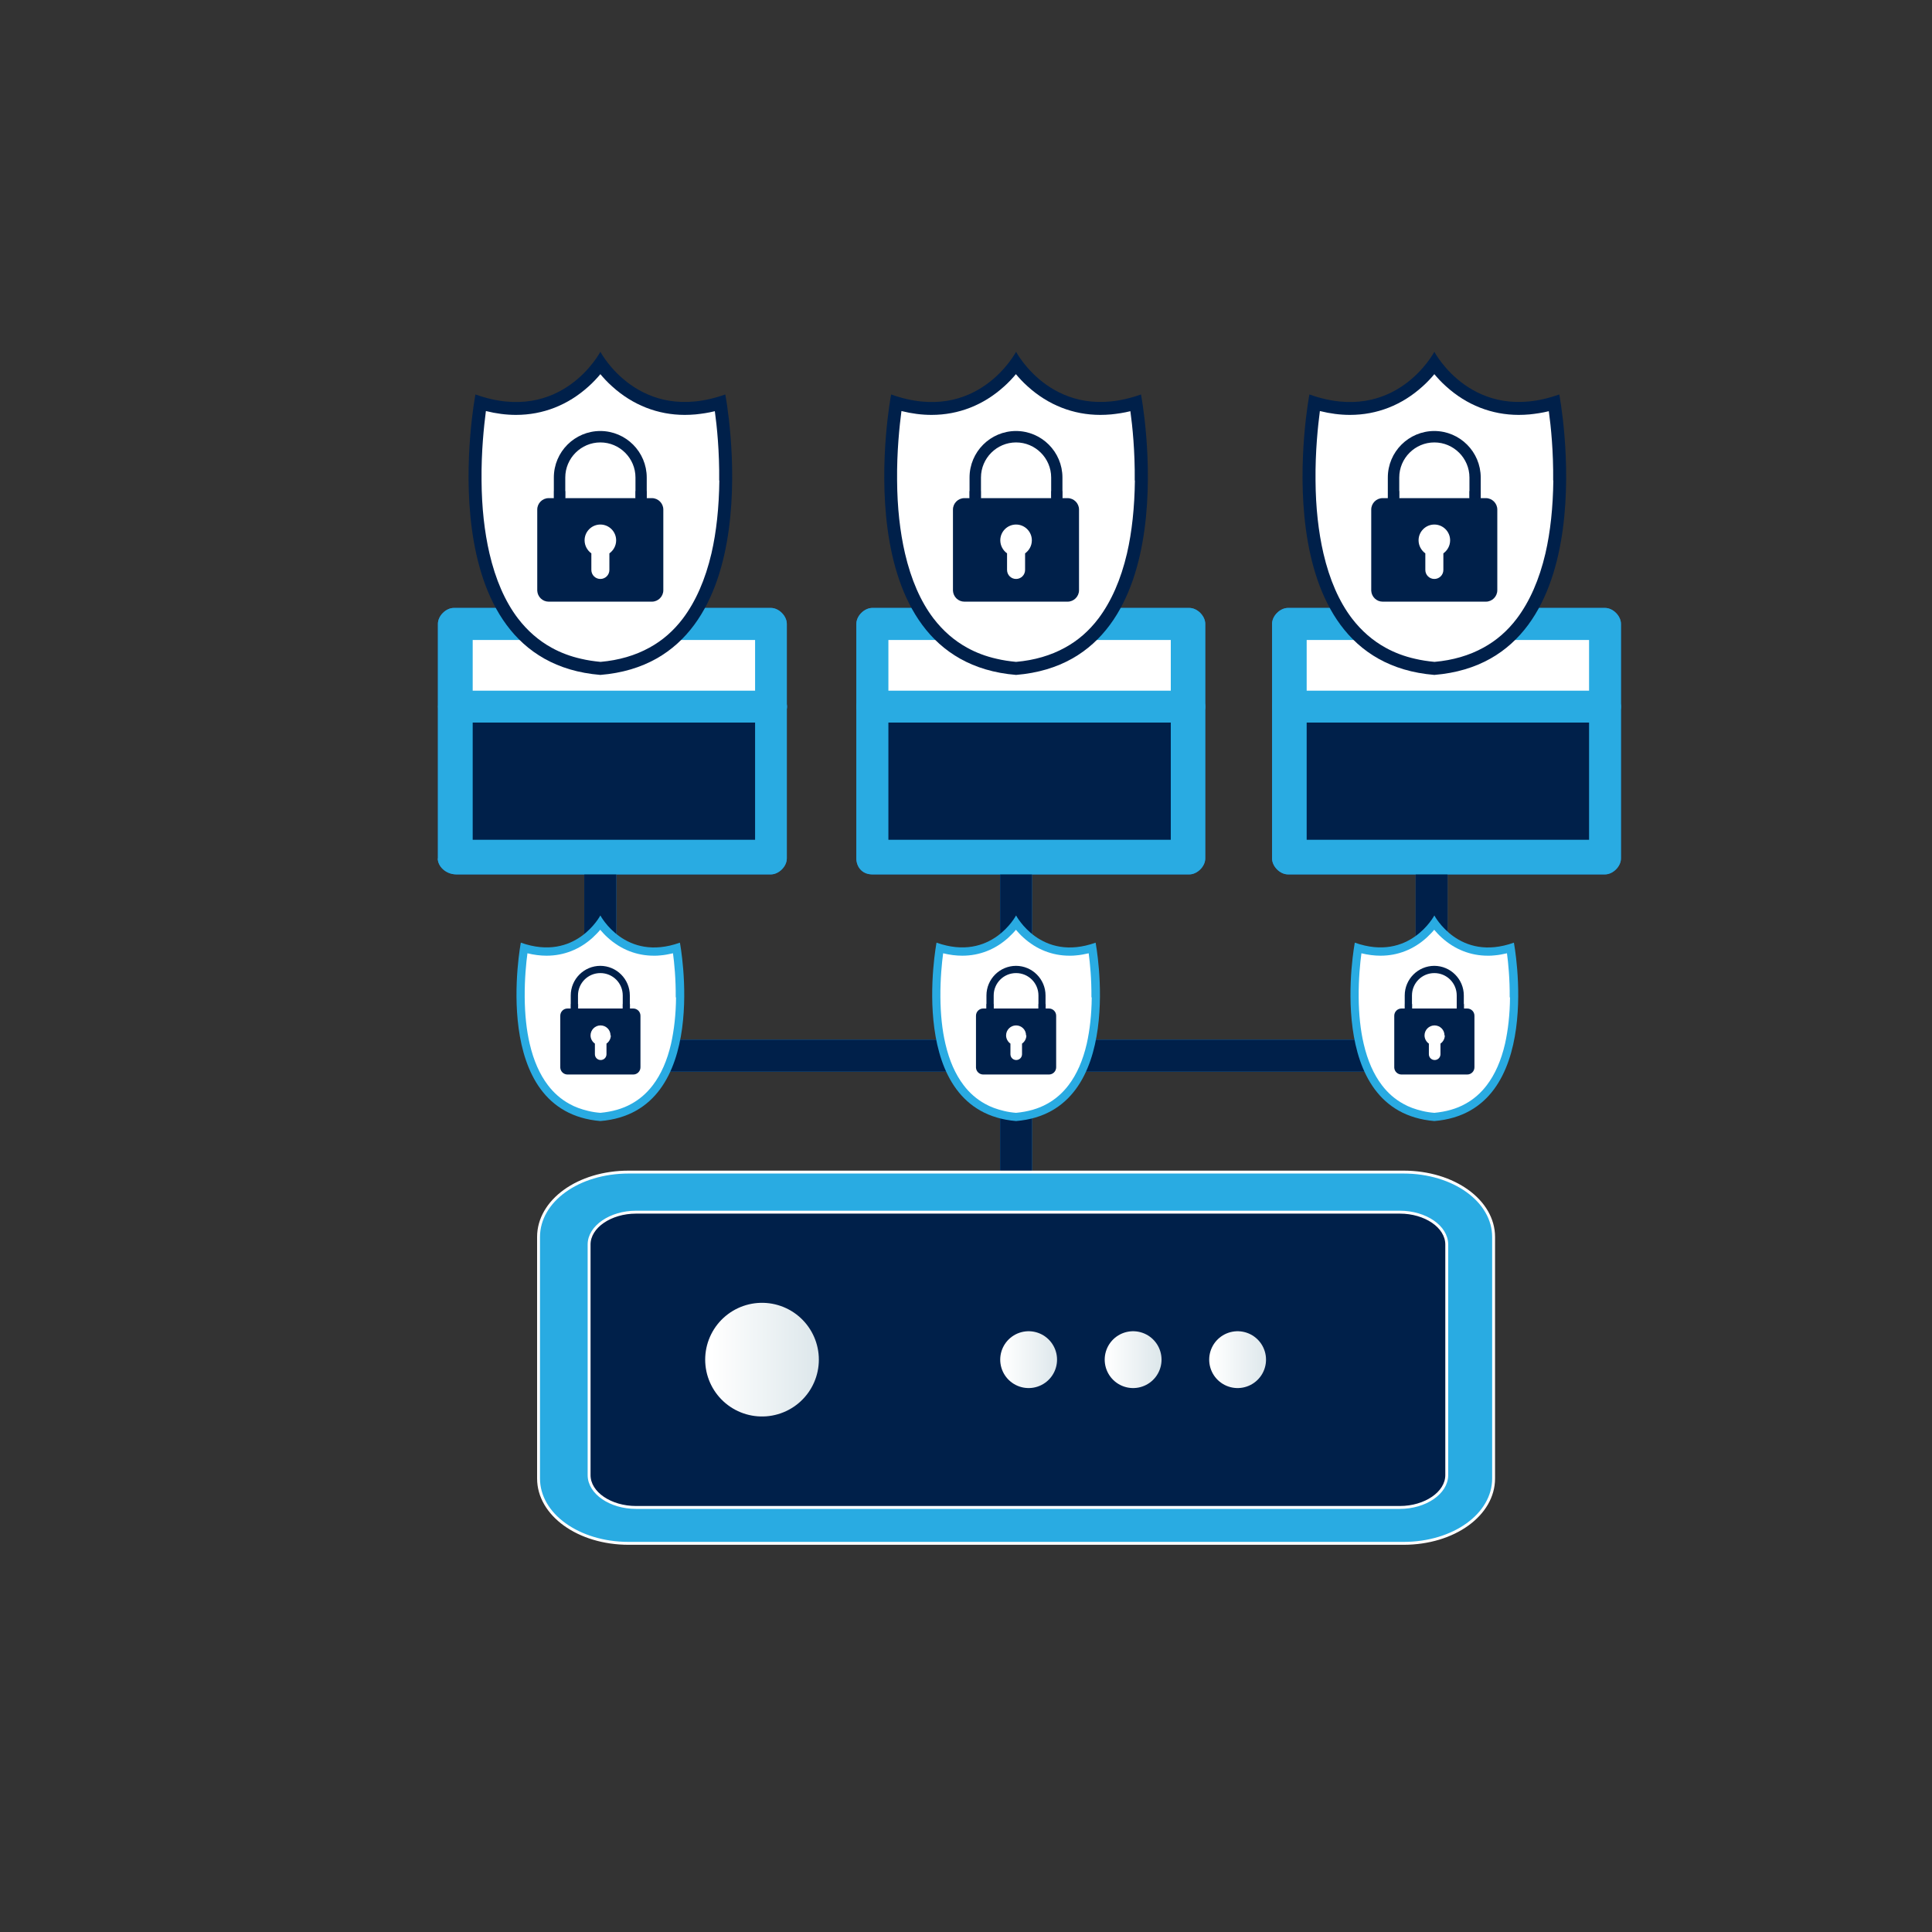 <?xml version="1.0" encoding="UTF-8"?>
<svg xmlns="http://www.w3.org/2000/svg" xmlns:xlink="http://www.w3.org/1999/xlink" viewBox="0 0 120 120">
  <rect x="0" y="0" width="120" height="120" fill="#333333" stroke="none"/>
  <defs>
    <style>
      .cls-1 {
        fill: #9bc9ff;
      }

      .cls-1, .cls-2, .cls-3, .cls-4, .cls-5, .cls-6 {
        stroke-width: 0px;
      }

      .cls-7 {
        stroke: url(#linear-gradient-3);
      }

      .cls-7, .cls-8, .cls-9, .cls-10 {
        fill: none;
        stroke-linecap: round;
        stroke-linejoin: round;
      }

      .cls-7, .cls-8, .cls-10 {
        stroke-width: 3.53px;
      }

      .cls-8 {
        stroke: url(#linear-gradient-4);
      }

      .cls-11 {
        isolation: isolate;
      }

      .cls-9 {
        stroke: url(#linear-gradient-2);
        stroke-width: 7.06px;
      }

      .cls-2 {
        fill: #1e81ce;
      }

      .cls-10 {
        stroke: url(#linear-gradient);
      }

      .cls-3 {
        mix-blend-mode: soft-light;
        opacity: .8;
      }

      .cls-3, .cls-6 {
        fill: #00204a;
      }

      .cls-4 {
        fill: #fff;
      }

      .cls-12 {
        stroke: #fff;
        stroke-miterlimit: 10;
        stroke-width: .18px;
      }

      .cls-12, .cls-5 {
        fill: #29abe2;
      }
    </style>
    <linearGradient id="linear-gradient" x1="75.15" y1="177.55" x2="78.68" y2="177.55" gradientTransform="translate(0 262) scale(1 -1)" gradientUnits="userSpaceOnUse">
      <stop offset=".06" stop-color="#fff"/>
      <stop offset="1" stop-color="#dde7eb"/>
    </linearGradient>
    <linearGradient id="linear-gradient-2" x1="43.75" x2="50.81" xlink:href="#linear-gradient"/>
    <linearGradient id="linear-gradient-3" x1="62.14" x2="65.67" xlink:href="#linear-gradient"/>
    <linearGradient id="linear-gradient-4" x1="68.52" x2="72.05" xlink:href="#linear-gradient"/>
  </defs>
  <g class="cls-11">
    <g id="IPSEC-standard_connection_encryption" data-name="IPSEC-standard connection encryption">
      <g>
        <g>
          <g>
            <polygon class="cls-4" points="28.36 38.76 28.36 43.89 47.89 43.89 47.89 38.76 38.13 38.76 28.36 38.76"/>
            <polygon class="cls-4" points="54.18 38.76 54.18 43.89 73.87 43.89 73.87 38.76 63.95 38.76 54.18 38.76"/>
            <polygon class="cls-4" points="80 38.76 80 43.89 99.69 43.89 99.69 38.76 89.76 38.76 80 38.76"/>
            <rect class="cls-1" x="28.2" y="43.89" width="19.69" height="9.27"/>
            <rect class="cls-1" x="54.18" y="43.89" width="19.69" height="9.27"/>
            <rect class="cls-1" x="80" y="43.89" width="19.69" height="9.27"/>
            <path class="cls-2" d="M79.01,53.32v-14.57c0-.5.5-.99.99-.99h19.69c.5,0,.99.5.99.99v14.57c0,.5-.5.99-.99.99h-19.69c-.5,0-.99-.5-.99-.99ZM98.7,39.75h-17.54v12.41h17.54v-12.41Z"/>
            <path class="cls-2" d="M80,44.88h19.69c.5,0,.99-.5.99-.99s-.5-.99-.99-.99h-19.69c-.5,0-.99.5-.99.99s.5.99.99.99Z"/>
            <path class="cls-2" d="M53.19,53.32v-14.57c0-.5.5-.99.99-.99h19.69c.5,0,.99.5.99.99v14.57c0,.5-.5.99-.99.99h-19.69c-.66,0-.99-.5-.99-.99ZM72.72,39.75h-17.54v12.41h17.54v-12.41Z"/>
            <path class="cls-2" d="M54.18,44.88h19.69c.5,0,.99-.5.99-.99s-.5-.99-.99-.99h-19.69c-.5,0-.99.5-.99.99s.33.99.99.99Z"/>
            <path class="cls-2" d="M27.2,53.32v-14.57c0-.5.5-.99.99-.99h19.69c.5,0,.99.5.99.99v14.57c0,.5-.5.99-.99.99h-19.53c-.66,0-1.16-.5-1.16-.99ZM46.9,39.75h-17.54v12.41h17.54v-12.41Z"/>
            <path class="cls-2" d="M28.36,44.88h19.53c.5,0,.99-.5.99-.99s-.5-.99-.99-.99h-19.69c-.5,0-.99.5-.99.99s.5.99,1.16.99Z"/>
            <path class="cls-2" d="M63.11,53.16c.5,0,.99.5.99.99v19.69c0,.5-.5.99-.99.99s-.99-.5-.99-.99v-19.69c0-.5.5-.99.99-.99Z"/>
            <path class="cls-2" d="M37.29,53.16c.5,0,.99.5.99.99v10.43h49.65v-10.43c0-.5.5-.99.99-.99s.99.5.99.99v11.42c0,.5-.5.99-.99.99h-51.64c-.5,0-.99-.5-.99-.99v-11.42c0-.5.33-.99.99-.99Z"/>
            <polygon class="cls-4" points="28.36 38.76 28.36 43.89 47.89 43.89 47.89 38.76 38.13 38.76 28.36 38.76"/>
            <polygon class="cls-4" points="54.18 38.76 54.18 43.89 73.87 43.89 73.87 38.76 63.95 38.76 54.18 38.76"/>
            <polygon class="cls-4" points="80 38.76 80 43.89 99.69 43.89 99.69 38.76 89.76 38.76 80 38.76"/>
            <rect class="cls-6" x="28.2" y="43.89" width="19.69" height="9.27"/>
            <rect class="cls-6" x="54.18" y="43.89" width="19.69" height="9.27"/>
            <rect class="cls-6" x="80" y="43.89" width="19.69" height="9.27"/>
            <path class="cls-5" d="M80,44.88h19.69c.5,0,.99-.5.99-.99s-.5-.99-.99-.99h-19.69c-.5,0-.99.5-.99.99s.5.99.99.99Z"/>
            <path class="cls-5" d="M54.18,44.88h19.69c.5,0,.99-.5.99-.99s-.5-.99-.99-.99h-19.69c-.5,0-.99.5-.99.99s.33.99.99.99Z"/>
            <path class="cls-5" d="M28.36,44.88h19.53c.5,0,.99-.5.99-.99s-.5-.99-.99-.99h-19.69c-.5,0-.99.5-.99.99s.5.99,1.16.99Z"/>
            <path class="cls-6" d="M63.11,53.16c.5,0,.99.5.99.99v19.69c0,.5-.5.99-.99.99s-.99-.5-.99-.99v-19.69c0-.5.5-.99.99-.99Z"/>
            <path class="cls-6" d="M37.29,53.16c.5,0,.99.5.99.99v10.43h49.65v-10.43c0-.5.5-.99.99-.99s.99.5.99.99v11.42c0,.5-.5.99-.99.99h-51.64c-.5,0-.99-.5-.99-.99v-11.42c0-.5.33-.99.99-.99Z"/>
            <path class="cls-5" d="M79.01,53.32v-14.57c0-.5.5-.99.99-.99h19.69c.5,0,.99.5.99.99v14.57c0,.5-.5.99-.99.99h-19.69c-.5,0-.99-.5-.99-.99ZM98.7,39.75h-17.54v12.41h17.54v-12.41Z"/>
            <path class="cls-5" d="M53.19,53.32v-14.57c0-.5.5-.99.99-.99h19.69c.5,0,.99.5.99.99v14.57c0,.5-.5.99-.99.99h-19.69c-.66,0-.99-.5-.99-.99ZM72.72,39.75h-17.54v12.41h17.54v-12.41Z"/>
            <path class="cls-5" d="M27.2,53.32v-14.57c0-.5.5-.99.99-.99h19.69c.5,0,.99.5.99.99v14.57c0,.5-.5.99-.99.99h-19.53c-.66,0-1.16-.5-1.16-.99ZM46.9,39.75h-17.54v12.41h17.54v-12.41Z"/>
          </g>
          <g>
            <rect id="_Path_" data-name="&amp;lt;Path&amp;gt;" class="cls-6" x="37.48" y="76.84" width="50.36" height="17.91"/>
            <path id="_Path_-2" data-name="&amp;lt;Path&amp;gt;" class="cls-6" d="M89.86,94.75h-53.49c-.67,0-1.34-.67-1.34-1.34v-17.91c0-.67.67-1.34,1.34-1.34h53.49c.67,0,1.34.67,1.34,1.34v17.91c0,.67-.67,1.34-1.34,1.34Z"/>
            <line id="_Path_-3" data-name="&amp;lt;Path&amp;gt;" class="cls-10" x1="76.87" y1="84.45" x2="76.87" y2="84.45"/>
            <line id="_Path_-4" data-name="&amp;lt;Path&amp;gt;" class="cls-9" x1="47.33" y1="84.45" x2="47.33" y2="84.45"/>
            <line id="_Path_-5" data-name="&amp;lt;Path&amp;gt;" class="cls-7" x1="63.89" y1="84.45" x2="63.89" y2="84.45"/>
            <g id="_Path_-6" data-name="&amp;lt;Path&amp;gt;">
              <path id="_Path_-7" data-name="&amp;lt;Path&amp;gt;" class="cls-12" d="M87.17,95.86h-48.12c-3.13,0-5.6-1.79-5.6-4.03v-15c0-2.24,2.46-4.03,5.6-4.03h48.12c3.13,0,5.6,1.79,5.6,4.03v15c0,2.24-2.46,4.03-5.6,4.03ZM39.5,93.63h47.45c1.57,0,2.91-.9,2.91-2.01v-14.32c0-1.12-1.34-2.01-2.91-2.01h-47.45c-1.57,0-2.91.9-2.91,2.01v14.32c0,1.12,1.34,2.01,2.91,2.01Z"/>
            </g>
            <line id="_Path_-8" data-name="&amp;lt;Path&amp;gt;" class="cls-8" x1="70.38" y1="84.45" x2="70.38" y2="84.45"/>
          </g>
        </g>
        <g>
          <g>
            <path class="cls-5" d="M94.03,58.55c-3.41,1.22-4.94-1.69-4.94-1.69,0,0-1.53,2.9-4.94,1.69,0,0-2.01,10.5,4.94,11.08,6.95-.57,4.94-11.08,4.94-11.08Z"/>
            <path class="cls-4" d="M93.79,61.95c-.01,1.06-.12,2.03-.31,2.88-.24,1.04-.62,1.9-1.13,2.57-.37.49-.82.88-1.33,1.16-.55.31-1.2.49-1.93.56-.26-.02-.52-.06-.76-.12-.42-.1-.82-.24-1.17-.44-.51-.28-.96-.67-1.33-1.16-.51-.67-.89-1.53-1.13-2.57-.2-.85-.3-1.82-.31-2.88-.01-1.14.09-2.15.17-2.74.41.1.8.15,1.19.15,1.07,0,2.06-.39,2.87-1.13.18-.17.34-.33.46-.48.13.15.28.32.46.48.81.74,1.8,1.13,2.87,1.13h0c.14,0,.28,0,.42-.02.25-.02.51-.07.77-.13.08.59.18,1.6.17,2.74Z"/>
          </g>
          <g>
            <path class="cls-6" d="M89.09,59.99c-1.01,0-1.84.82-1.84,1.84v1.84h3.67v-1.84c0-1.01-.82-1.84-1.84-1.84ZM90.48,63.22h-2.78v-1.39c0-.77.62-1.39,1.39-1.39s1.39.62,1.39,1.39v1.39Z"/>
            <path class="cls-6" d="M91.58,63.09v3.2c0,.25-.2.45-.45.45h-4.08c-.24,0-.44-.19-.45-.43,0,0,0-.01,0-.02v-3.2c0-.25.2-.45.45-.45h4.08c.25,0,.45.2.45.45Z"/>
            <path class="cls-4" d="M89.72,64.31c0-.35-.28-.62-.62-.62s-.62.28-.62.62c0,.21.11.4.27.51v.66c0,.2.16.36.36.36h0c.2,0,.36-.16.36-.36v-.66c.16-.11.27-.3.27-.51Z"/>
            <g>
              <rect class="cls-3" x="87.26" y="62.36" width=".45" height=".28"/>
              <rect class="cls-3" x="90.48" y="62.36" width=".45" height=".28"/>
            </g>
          </g>
        </g>
        <g>
          <g>
            <path class="cls-5" d="M68.05,58.55c-3.41,1.22-4.94-1.69-4.94-1.69,0,0-1.53,2.9-4.94,1.69,0,0-2.01,10.5,4.94,11.08,6.95-.57,4.94-11.08,4.94-11.08Z"/>
            <path class="cls-4" d="M67.81,61.95c-.01,1.06-.12,2.03-.31,2.88-.24,1.04-.62,1.9-1.13,2.57-.37.49-.82.88-1.33,1.16-.55.31-1.2.49-1.93.56-.26-.02-.52-.06-.76-.12-.42-.1-.82-.24-1.17-.44-.51-.28-.96-.67-1.33-1.16-.51-.67-.89-1.53-1.13-2.57-.2-.85-.3-1.82-.31-2.88-.01-1.14.09-2.15.17-2.74.41.1.8.15,1.19.15,1.07,0,2.06-.39,2.87-1.13.18-.17.34-.33.46-.48.13.15.28.32.46.48.81.74,1.8,1.13,2.87,1.13h0c.14,0,.28,0,.42-.02.25-.02.51-.07.77-.13.08.59.18,1.6.17,2.74Z"/>
          </g>
          <g>
            <path class="cls-6" d="M63.11,59.99c-1.01,0-1.84.82-1.84,1.84v1.84h3.67v-1.84c0-1.01-.82-1.84-1.84-1.84ZM64.5,63.22h-2.78v-1.39c0-.77.62-1.39,1.39-1.39s1.39.62,1.39,1.39v1.39Z"/>
            <path class="cls-6" d="M65.6,63.09v3.2c0,.25-.2.45-.45.45h-4.08c-.24,0-.44-.19-.45-.43,0,0,0-.01,0-.02v-3.2c0-.25.2-.45.45-.45h4.08c.25,0,.45.2.45.45Z"/>
            <path class="cls-4" d="M63.73,64.31c0-.35-.28-.62-.62-.62s-.62.28-.62.62c0,.21.11.4.27.51v.66c0,.2.16.36.36.36h0c.2,0,.36-.16.36-.36v-.66c.16-.11.27-.3.27-.51Z"/>
            <g>
              <rect class="cls-3" x="61.27" y="62.36" width=".45" height=".28"/>
              <rect class="cls-3" x="64.5" y="62.36" width=".45" height=".28"/>
            </g>
          </g>
        </g>
        <g>
          <g>
            <path class="cls-6" d="M96.85,24.5c-5.36,1.91-7.76-2.65-7.76-2.65,0,0-2.4,4.57-7.76,2.65,0,0-3.17,16.52,7.76,17.42,10.93-.9,7.76-17.42,7.76-17.42Z"/>
            <path class="cls-4" d="M96.48,29.84c-.02,1.66-.18,3.19-.49,4.53-.38,1.63-.98,2.99-1.77,4.04-.58.77-1.28,1.38-2.09,1.82-.87.48-1.89.78-3.03.88-.42-.04-.82-.1-1.2-.19-.67-.15-1.28-.38-1.84-.69-.8-.44-1.5-1.05-2.09-1.82-.8-1.05-1.39-2.41-1.77-4.04-.31-1.34-.48-2.86-.49-4.53-.02-1.8.15-3.38.27-4.31.64.16,1.26.24,1.87.24,1.68,0,3.23-.61,4.51-1.77.29-.26.53-.52.73-.76.2.24.44.5.73.76,1.28,1.16,2.84,1.77,4.51,1.77h0c.22,0,.44-.01.67-.03.39-.04.8-.1,1.2-.2.13.93.29,2.51.27,4.31Z"/>
          </g>
          <g>
            <path class="cls-6" d="M89.09,26.77c-1.59,0-2.89,1.29-2.89,2.89v2.89h5.77v-2.89c0-1.59-1.29-2.89-2.89-2.89ZM91.27,31.84h-4.36v-2.18c0-1.2.98-2.18,2.18-2.18s2.18.98,2.18,2.18v2.18Z"/>
            <path class="cls-6" d="M93,31.64v5.02c0,.39-.32.71-.71.71h-6.41c-.38,0-.69-.3-.71-.68,0,0,0-.02,0-.02v-5.02c0-.39.32-.71.71-.71h6.41c.39,0,.71.32.71.71Z"/>
            <path class="cls-4" d="M90.07,33.56c0-.54-.44-.98-.98-.98s-.98.44-.98.98c0,.33.17.63.42.81v1.03c0,.31.25.56.56.56h0c.31,0,.56-.25.56-.56v-1.03c.25-.18.42-.47.42-.81Z"/>
            <g>
              <rect class="cls-3" x="86.21" y="30.5" width=".7" height=".44"/>
              <rect class="cls-3" x="91.27" y="30.5" width=".7" height=".44"/>
            </g>
          </g>
        </g>
        <g>
          <g>
            <path class="cls-6" d="M70.87,24.5c-5.36,1.91-7.76-2.65-7.76-2.65,0,0-2.4,4.57-7.76,2.65,0,0-3.17,16.52,7.76,17.42,10.93-.9,7.76-17.42,7.76-17.42Z"/>
            <path class="cls-4" d="M70.49,29.84c-.02,1.66-.18,3.19-.49,4.53-.38,1.63-.98,2.99-1.77,4.04-.58.77-1.28,1.38-2.09,1.82-.87.48-1.89.78-3.03.88-.42-.04-.82-.1-1.2-.19-.67-.15-1.28-.38-1.84-.69-.8-.44-1.5-1.05-2.09-1.82-.8-1.05-1.39-2.41-1.77-4.04-.31-1.34-.48-2.86-.49-4.53-.02-1.8.15-3.38.27-4.31.64.16,1.26.24,1.87.24,1.68,0,3.23-.61,4.51-1.77.29-.26.53-.52.73-.76.2.24.44.5.73.76,1.28,1.16,2.84,1.77,4.51,1.77h0c.22,0,.44-.01.67-.03.39-.04.8-.1,1.2-.2.13.93.29,2.51.27,4.31Z"/>
          </g>
          <g>
            <path class="cls-6" d="M63.11,26.77c-1.59,0-2.89,1.29-2.89,2.89v2.89h5.77v-2.89c0-1.59-1.29-2.89-2.89-2.89ZM65.29,31.84h-4.36v-2.18c0-1.2.98-2.18,2.18-2.18s2.18.98,2.18,2.18v2.18Z"/>
            <path class="cls-6" d="M67.02,31.64v5.02c0,.39-.32.71-.71.71h-6.41c-.38,0-.69-.3-.71-.68,0,0,0-.02,0-.02v-5.02c0-.39.32-.71.71-.71h6.41c.39,0,.71.32.71.71Z"/>
            <path class="cls-4" d="M64.09,33.56c0-.54-.44-.98-.98-.98s-.98.44-.98.98c0,.33.17.63.42.81v1.03c0,.31.25.56.56.56h0c.31,0,.56-.25.56-.56v-1.03c.25-.18.42-.47.42-.81Z"/>
            <g>
              <rect class="cls-3" x="60.22" y="30.5" width=".7" height=".44"/>
              <rect class="cls-3" x="65.29" y="30.5" width=".7" height=".44"/>
            </g>
          </g>
        </g>
        <g>
          <g>
            <path class="cls-6" d="M45.05,24.5c-5.36,1.91-7.76-2.65-7.76-2.65,0,0-2.4,4.57-7.76,2.65,0,0-3.17,16.52,7.76,17.42,10.93-.9,7.76-17.42,7.76-17.42Z"/>
            <path class="cls-4" d="M44.68,29.84c-.02,1.66-.18,3.19-.49,4.53-.38,1.63-.98,2.99-1.77,4.04-.58.77-1.28,1.38-2.09,1.82-.87.48-1.89.78-3.03.88-.42-.04-.82-.1-1.2-.19-.67-.15-1.28-.38-1.84-.69-.8-.44-1.5-1.05-2.09-1.82-.8-1.05-1.39-2.41-1.77-4.04-.31-1.34-.48-2.86-.49-4.53-.02-1.8.15-3.38.27-4.31.64.16,1.26.24,1.87.24,1.68,0,3.23-.61,4.51-1.77.29-.26.53-.52.73-.76.2.24.44.5.73.76,1.28,1.16,2.84,1.77,4.51,1.77h0c.22,0,.44-.01.67-.03.39-.04.8-.1,1.2-.2.13.93.29,2.51.27,4.31Z"/>
          </g>
          <g>
            <path class="cls-6" d="M37.29,26.77c-1.59,0-2.89,1.29-2.89,2.89v2.89h5.77v-2.89c0-1.59-1.29-2.89-2.89-2.89ZM39.47,31.84h-4.36v-2.18c0-1.2.98-2.18,2.18-2.18s2.18.98,2.18,2.18v2.18Z"/>
            <path class="cls-6" d="M41.2,31.64v5.02c0,.39-.32.71-.71.71h-6.41c-.38,0-.69-.3-.71-.68,0,0,0-.02,0-.02v-5.02c0-.39.32-.71.71-.71h6.41c.39,0,.71.32.71.71Z"/>
            <path class="cls-4" d="M38.27,33.56c0-.54-.44-.98-.98-.98s-.98.44-.98.98c0,.33.17.63.42.81v1.03c0,.31.25.56.56.56h0c.31,0,.56-.25.56-.56v-1.03c.25-.18.42-.47.42-.81Z"/>
            <g>
              <rect class="cls-3" x="34.41" y="30.5" width=".7" height=".44"/>
              <rect class="cls-3" x="39.47" y="30.5" width=".7" height=".44"/>
            </g>
          </g>
        </g>
        <g>
          <g>
            <path class="cls-5" d="M42.23,58.55c-3.41,1.22-4.94-1.69-4.94-1.69,0,0-1.53,2.9-4.94,1.69,0,0-2.01,10.5,4.94,11.08,6.95-.57,4.94-11.08,4.94-11.08Z"/>
            <path class="cls-4" d="M41.99,61.95c-.01,1.06-.12,2.03-.31,2.88-.24,1.04-.62,1.9-1.13,2.57-.37.49-.82.88-1.33,1.16-.55.31-1.2.49-1.93.56-.26-.02-.52-.06-.76-.12-.42-.1-.82-.24-1.17-.44-.51-.28-.96-.67-1.33-1.16-.51-.67-.89-1.53-1.13-2.57-.2-.85-.3-1.82-.31-2.88-.01-1.14.09-2.15.17-2.74.41.1.8.15,1.19.15,1.07,0,2.06-.39,2.87-1.13.18-.17.34-.33.46-.48.13.15.28.32.46.48.81.74,1.8,1.13,2.87,1.13h0c.14,0,.28,0,.42-.02.25-.02.51-.07.77-.13.08.59.18,1.6.17,2.74Z"/>
          </g>
          <g>
            <path class="cls-6" d="M37.29,59.99c-1.01,0-1.84.82-1.84,1.84v1.84h3.67v-1.84c0-1.01-.82-1.84-1.84-1.84ZM38.68,63.22h-2.78v-1.39c0-.77.62-1.39,1.39-1.39s1.39.62,1.39,1.39v1.39Z"/>
            <path class="cls-6" d="M39.78,63.09v3.2c0,.25-.2.45-.45.45h-4.08c-.24,0-.44-.19-.45-.43,0,0,0-.01,0-.02v-3.2c0-.25.2-.45.45-.45h4.08c.25,0,.45.2.45.45Z"/>
            <path class="cls-4" d="M37.92,64.31c0-.35-.28-.62-.62-.62s-.62.28-.62.62c0,.21.11.4.27.51v.66c0,.2.16.36.36.36h0c.2,0,.36-.16.36-.36v-.66c.16-.11.27-.3.27-.51Z"/>
            <g>
              <rect class="cls-3" x="35.46" y="62.36" width=".45" height=".28"/>
              <rect class="cls-3" x="38.68" y="62.36" width=".45" height=".28"/>
            </g>
          </g>
        </g>
      </g>
    </g>
  </g>
</svg>